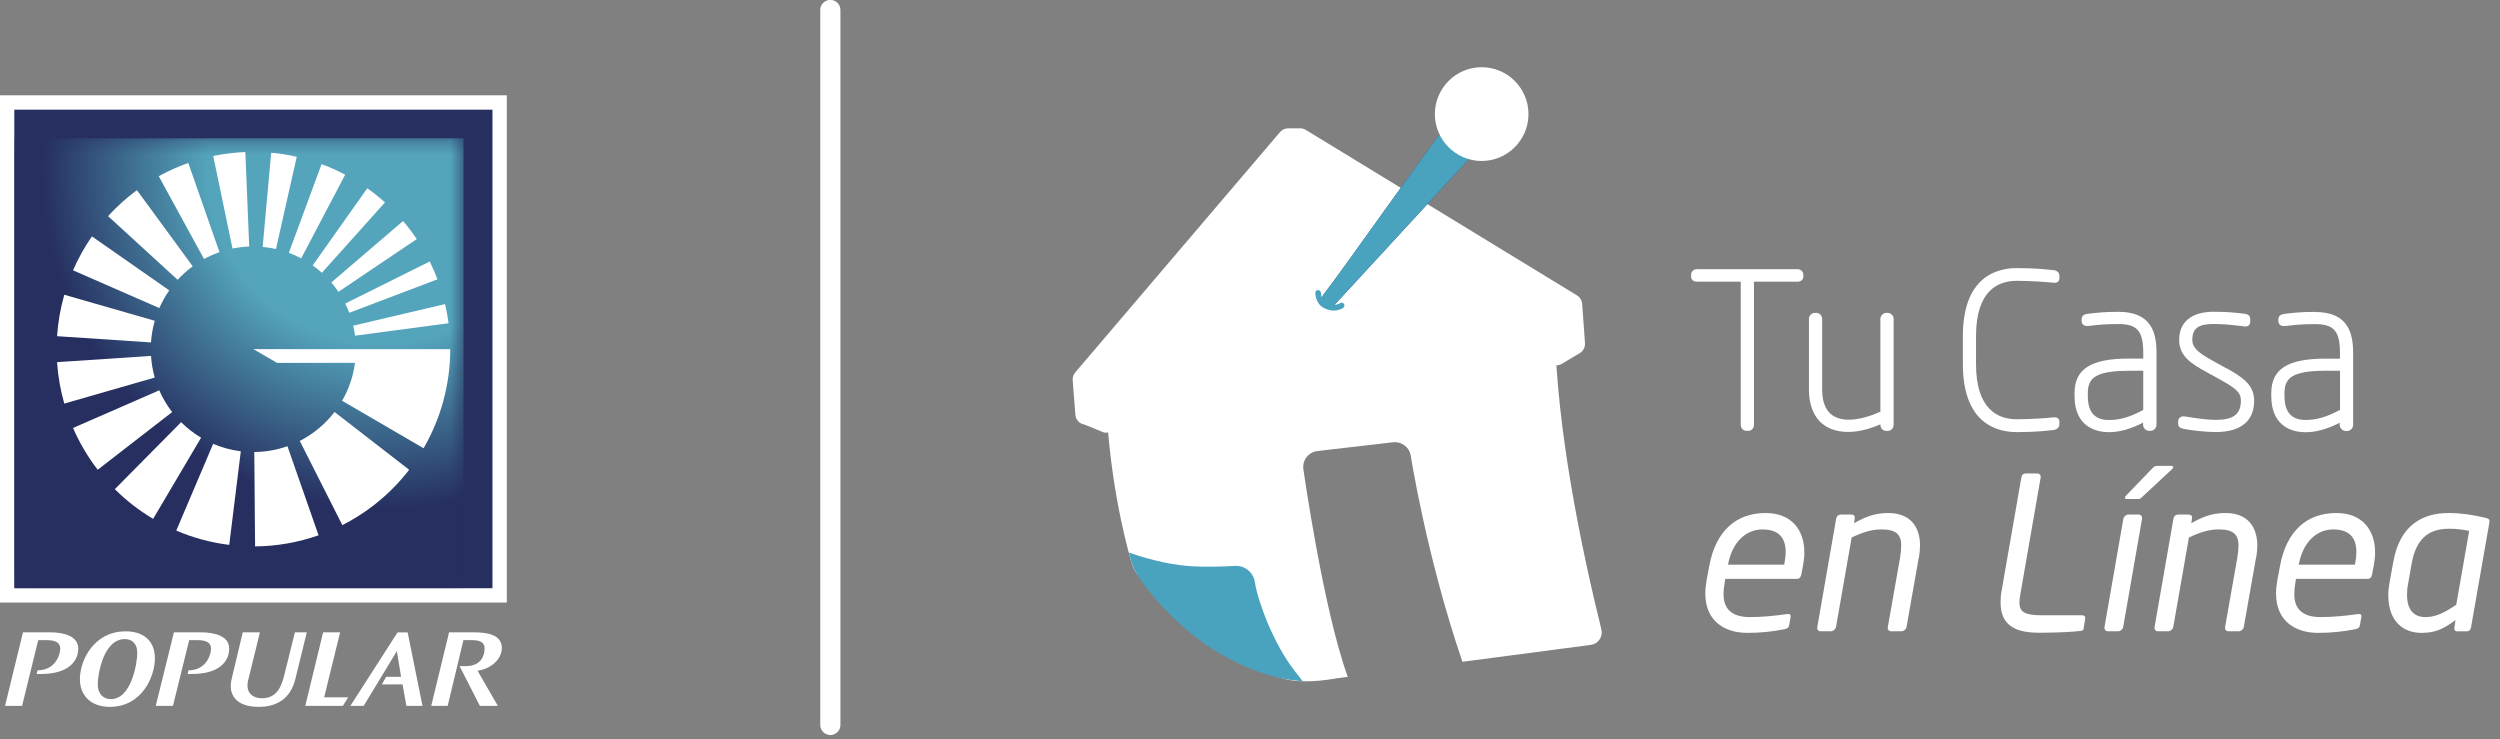 <svg width="186" height="55" viewBox="0 0 186 55" fill="none" xmlns="http://www.w3.org/2000/svg">
<rect x="0" y="0" width="186" height="55" fill="#808080" stroke="none"/>
<path d="M61.778 0.744V53.934" stroke="white" stroke-width="1.5" stroke-miterlimit="10" stroke-linecap="round"/>
<path d="M37.707 7.091H0V44.83H37.707V7.091Z" fill="white"/>
<path d="M36.639 8.16H1.064V43.764H36.639V8.16Z" fill="#262F60"/>
<mask id="mask0_2216_37692" style="mask-type:luminance" maskUnits="userSpaceOnUse" x="1" y="10" width="34" height="34">
<path d="M34.487 10.287H1.064V43.761H34.487V10.287Z" fill="white"/>
</mask>
<g mask="url(#mask0_2216_37692)">
<path d="M34.487 10.287H1.064V43.761H34.487V10.287Z" fill="url(#paint0_radial_2216_37692)"/>
</g>
<path fill-rule="evenodd" clip-rule="evenodd" d="M22.078 11.664C21.451 11.52 20.817 11.42 20.177 11.363L19.543 18.369C19.883 18.401 20.211 18.454 20.533 18.526L22.078 11.664ZM16.33 18.761L14.01 12.127C13.251 12.392 12.518 12.721 11.812 13.109L15.181 19.27C15.546 19.07 15.93 18.901 16.327 18.761M14.338 19.811L10.188 14.147C9.411 14.719 8.692 15.367 8.04 16.08L13.217 20.819C13.557 20.446 13.932 20.112 14.335 19.814M22.41 19.22L25.682 12.996C25.114 12.696 24.527 12.433 23.924 12.211L21.491 18.811C21.81 18.926 22.113 19.067 22.406 19.22M23.949 20.293L28.642 15.06C28.224 14.682 27.786 14.332 27.327 14.006L23.265 19.746C23.506 19.915 23.73 20.099 23.949 20.296M25.985 23.271L32.548 20.781C32.376 20.328 32.186 19.886 31.971 19.455L25.682 22.583C25.794 22.805 25.894 23.036 25.985 23.271ZM12.592 21.604L6.841 17.587C6.288 18.382 5.82 19.227 5.433 20.112L11.856 22.92C12.059 22.454 12.305 22.017 12.592 21.604ZM25.179 21.713L31.006 17.788C30.693 17.322 30.353 16.871 29.988 16.443L24.651 21.016C24.839 21.238 25.02 21.472 25.182 21.713M26.413 24.975L33.373 24.049C33.307 23.571 33.223 23.096 33.113 22.623L26.278 24.231C26.334 24.472 26.381 24.722 26.413 24.972M18.919 33.63L18.978 40.652C20.586 40.639 22.182 40.358 23.702 39.826L21.385 33.198C20.614 33.47 19.787 33.62 18.922 33.63M15.865 11.61L17.298 18.491C17.701 18.41 18.119 18.357 18.541 18.341L18.253 11.313C17.451 11.345 16.652 11.445 15.865 11.607M11.515 23.865L4.783 21.929C4.496 22.936 4.315 23.968 4.246 25.013L11.234 25.476C11.272 24.922 11.365 24.381 11.515 23.865ZM18.853 25.976L20.614 26.999H26.413C26.278 28.015 25.944 28.966 25.451 29.817L31.515 33.348C32.814 31.109 33.497 28.566 33.497 25.976H18.853ZM22.303 32.804L25.47 39.069C27.412 38.084 29.11 36.676 30.441 34.95L24.892 30.652C24.202 31.547 23.318 32.285 22.303 32.804ZM13.114 39.476C14.369 40.014 15.696 40.373 17.055 40.539L17.916 33.574C17.195 33.486 16.505 33.298 15.859 33.02L13.114 39.476ZM11.234 26.48L4.246 26.943C4.315 27.987 4.496 29.023 4.783 30.027L11.512 28.091C11.365 27.575 11.272 27.033 11.237 26.48M11.852 29.038L5.433 31.841C5.917 32.948 6.532 33.993 7.269 34.95L12.808 30.659C12.424 30.161 12.102 29.62 11.849 29.038M13.473 31.412L8.543 36.395C9.398 37.246 10.357 37.987 11.393 38.603L14.962 32.563C14.419 32.241 13.919 31.853 13.473 31.409" fill="white"/>
<path d="M9.333 46.97C10.807 46.97 11.525 47.805 11.525 48.971C11.525 50.367 10.548 52.59 8.169 52.59C6.77 52.59 5.945 51.758 5.945 50.52C5.945 49.103 7.01 46.973 9.33 46.973L9.333 46.97ZM8.253 52.015C9.773 52.015 10.214 49.347 10.214 48.559C10.214 47.961 9.889 47.548 9.283 47.548C7.703 47.548 7.272 50.157 7.272 50.926C7.272 51.586 7.653 52.015 8.253 52.015Z" fill="white"/>
<path d="M19.337 47.045L18.47 50.585C18.226 51.552 18.81 51.949 19.5 51.949C20.661 51.949 20.971 50.964 21.174 50.135L21.942 47.045H22.825L21.97 50.535C21.57 52.115 20.446 52.59 19.241 52.59C17.451 52.59 16.983 51.568 17.227 50.551L18.06 47.045H19.334H19.337Z" fill="white"/>
<path d="M25.305 47.045L24.118 51.88H25.907L25.508 52.515H22.713L24.04 47.045H25.305Z" fill="white"/>
<path d="M28.721 50.354H29.841L29.526 48.446L27.056 52.518H26.066L29.579 47.048H30.329L31.434 52.518H30.235L29.948 50.92H28.415L28.727 50.354H28.721Z" fill="white"/>
<path d="M34.195 49.559H34.657C35.819 49.559 36.056 48.743 36.056 48.243C36.056 47.77 35.678 47.627 35.135 47.627H34.479L33.308 52.515H32.084L33.411 47.045H35.213C36.124 47.045 37.336 47.164 37.336 48.208C37.336 48.981 36.63 49.738 35.531 49.904L37.039 52.518H35.703L34.195 49.563V49.559Z" fill="white"/>
<path d="M2.789 49.872H2.798C4.1 49.872 4.481 48.734 4.481 48.258C4.481 47.911 4.262 47.627 3.504 47.627H2.845L1.643 52.515H0.375L1.711 47.045H3.729C4.715 47.045 5.821 47.307 5.821 48.252C5.821 49.197 5.09 50.144 3.057 50.144H2.732L2.789 49.872Z" fill="white"/>
<path d="M14.02 49.872H14.03C15.322 49.872 15.7 48.734 15.7 48.258C15.7 47.911 15.485 47.627 14.72 47.627H14.076L12.868 52.515H11.588L12.94 47.045H14.941C15.938 47.045 17.052 47.307 17.052 48.252C17.052 49.197 16.322 50.144 14.292 50.144H13.964L14.02 49.872Z" fill="white"/>
<path d="M119.143 46.832C117.618 40.649 115.811 31.854 115.689 24.573C116.106 25.206 116.644 25.886 117.332 25.778L117.73 25.712L117.299 22.14L97.032 9.88C96.4 9.501 95.595 9.632 95.118 10.194L91.261 15.126L86.136 21.094L80.098 28.099L80.233 30.972L81.062 31.643L81.249 31.615C81.727 31.54 82.096 31.329 82.368 31.174C82.766 37.118 84.081 41.497 84.193 41.863C84.352 42.641 85.457 44.038 87.376 44.038C87.4 44.038 87.423 44.038 87.446 44.038L93.62 48.769C93.877 49.73 94.743 50.691 97.159 50.691C97.767 50.691 98.474 50.63 99.293 50.494C99.354 50.484 99.396 50.475 99.424 50.47L100.276 50.358C98.465 45.416 96.976 34.948 96.976 34.948C96.864 34.268 97.336 33.635 98.02 33.556L103.641 32.904C104.254 32.834 104.825 33.241 104.952 33.851C104.952 33.851 106.113 41.356 108.804 49.237L118.376 47.976C118.633 47.939 118.867 47.789 119.012 47.573C119.157 47.357 119.204 47.085 119.143 46.832Z" fill="white"/>
<path d="M96.311 49.898C94.753 47.901 93.592 44.779 93.358 43.297C93.241 42.575 92.609 42.06 91.879 42.102C90.999 42.154 89.716 42.196 88.579 42.125C86.73 42.008 84.75 41.361 84.731 41.356L83.983 41.108L84.193 41.867C84.502 42.969 86.538 45.52 88.968 47.409C92.431 50.105 95.782 50.555 95.923 50.573L96.934 50.7L96.307 49.894L96.311 49.898Z" fill="#49A3BE"/>
<path d="M117.922 25.501L117.711 22.576V22.562C117.678 22.318 117.543 22.107 117.332 21.98L97.144 9.66C97.023 9.585 96.878 9.547 96.737 9.547H95.839C95.614 9.547 95.399 9.646 95.244 9.815L80.009 27.695C79.864 27.859 79.789 28.075 79.808 28.291L80.009 30.869C80.042 31.239 80.322 31.535 80.683 31.586L82.157 32.187H82.199C82.199 32.187 82.246 32.191 82.269 32.191C82.49 32.191 82.695 32.102 82.845 31.938C83.009 31.76 83.084 31.526 83.051 31.286L82.869 28.717V28.694C82.855 28.628 82.873 28.558 82.92 28.506L96.218 13.129C96.382 12.932 96.662 12.886 96.882 13.021L114.865 24.01C114.922 24.048 114.964 24.104 114.973 24.17L115.015 26.448V26.476C115.048 26.739 115.207 26.969 115.446 27.09C115.68 27.212 115.961 27.208 116.199 27.072L117.515 26.284C117.795 26.13 117.955 25.82 117.917 25.501H117.922Z" fill="white"/>
<path d="M98.521 22.67C98.521 22.67 98.516 22.665 98.511 22.66C98.305 22.454 98.301 22.121 98.483 21.896C99.672 20.415 106.805 10.237 108.724 7.846C108.949 7.569 109.366 7.55 109.609 7.813L110.938 9.243C111.154 9.472 111.149 9.838 110.92 10.059L99.316 22.651C99.096 22.866 98.741 22.89 98.521 22.674V22.67Z" fill="#244375"/>
<path d="M98.521 22.67C98.521 22.67 98.516 22.665 98.511 22.66C98.305 22.454 98.301 22.121 98.483 21.896C99.672 20.415 106.805 10.237 108.724 7.846C108.949 7.569 109.366 7.55 109.609 7.813L110.938 9.243C111.154 9.472 111.149 9.838 110.92 10.059L99.316 22.651C99.096 22.866 98.741 22.89 98.521 22.674V22.67Z" fill="#49A3BE"/>
<path d="M110.236 5C108.317 5 106.754 6.566 106.754 8.488C106.754 10.41 108.317 11.976 110.236 11.976C112.155 11.976 113.719 10.41 113.719 8.488C113.719 6.566 112.155 5 110.236 5Z" fill="white"/>
<path d="M99.227 23.106C99.012 23.106 98.755 23.054 98.478 22.904C97.865 22.571 97.856 21.826 97.856 21.793C97.856 21.676 97.95 21.582 98.067 21.582C98.184 21.582 98.277 21.676 98.277 21.793C98.277 21.793 98.287 22.323 98.675 22.534C99.255 22.848 99.681 22.571 99.7 22.557C99.794 22.491 99.925 22.515 99.99 22.613C100.056 22.707 100.032 22.838 99.939 22.904C99.92 22.918 99.644 23.106 99.223 23.106H99.227Z" fill="#49A3BE"/>
<path d="M133.724 20.026H126.263C126.01 20.026 125.818 20.204 125.818 20.438V20.579C125.818 20.808 125.996 20.958 126.263 20.958H129.511V31.605C129.511 31.854 129.694 32.051 129.923 32.051H130.082C130.316 32.051 130.494 31.854 130.494 31.605V20.958H133.724C133.99 20.958 134.168 20.804 134.168 20.579V20.438C134.168 20.204 133.976 20.026 133.724 20.026Z" fill="white"/>
<path d="M140.44 23.279H140.347C140.108 23.279 139.902 23.485 139.902 23.724V30.63C139.275 30.911 138.385 31.226 137.552 31.226C136.237 31.226 135.568 30.466 135.568 28.971V23.724C135.568 23.485 135.371 23.279 135.142 23.279H135.029C134.786 23.279 134.585 23.481 134.585 23.724V28.971C134.585 30.982 135.647 32.135 137.505 32.135C138.245 32.135 139.069 31.938 139.902 31.568V31.596C139.902 31.858 140.084 32.055 140.328 32.055H140.454C140.698 32.055 140.885 31.858 140.885 31.596V23.724C140.885 23.485 140.679 23.279 140.44 23.279Z" fill="white"/>
<path d="M152.792 20.105L152.727 20.096C152.306 20.049 151.435 19.946 150.05 19.946C148.552 19.946 146.038 20.602 146.038 25.004V27.09C146.038 31.493 148.552 32.149 150.05 32.149C151.435 32.149 152.31 32.046 152.727 31.999L152.792 31.99C153.003 31.966 153.218 31.816 153.218 31.577V31.39C153.218 31.277 153.186 31.193 153.12 31.132C153.022 31.043 152.891 31.043 152.76 31.052C152.231 31.113 151.042 31.193 150.045 31.193C148.664 31.193 147.016 30.48 147.016 27.086V25C147.016 21.605 148.664 20.893 150.045 20.893C151.042 20.893 152.231 20.977 152.76 21.034C152.891 21.047 153.022 21.043 153.12 20.954C153.186 20.893 153.218 20.808 153.218 20.696V20.508C153.218 20.269 153.003 20.119 152.792 20.096V20.105Z" fill="white"/>
<path d="M157.618 23.199C156.579 23.199 156.055 23.265 155.357 23.345C155.198 23.363 154.871 23.401 154.871 23.771V23.87C154.871 24.02 154.936 24.109 154.988 24.156C155.081 24.24 155.212 24.268 155.39 24.25L155.591 24.226C156.223 24.156 156.677 24.109 157.618 24.109C159.013 24.109 159.458 24.629 159.458 26.256V26.678H158.39C155.554 26.678 154.346 27.451 154.346 29.256V29.463C154.346 31.891 156.134 32.154 156.907 32.154C157.679 32.154 158.526 31.919 159.444 31.446V31.596C159.444 31.849 159.649 32.055 159.907 32.055H159.982C160.239 32.055 160.445 31.849 160.445 31.596V26.256C160.445 24.831 160.122 23.199 157.618 23.199ZM158.39 27.583H159.458V30.499C158.451 31.038 157.73 31.249 156.907 31.249C155.849 31.249 155.334 30.668 155.334 29.467V29.261C155.334 28.174 155.821 27.587 158.39 27.587V27.583Z" fill="white"/>
<path d="M165.622 27.391L164.564 26.805C163.576 26.251 163.108 25.886 163.108 25.286C163.108 24.301 163.736 24.104 164.747 24.104C165.496 24.104 166.273 24.198 166.741 24.254L166.923 24.278C167.054 24.296 167.199 24.306 167.307 24.212C167.405 24.123 167.419 23.987 167.419 23.879V23.753C167.419 23.406 167.157 23.368 166.961 23.34L166.853 23.326C166.338 23.265 165.758 23.195 164.686 23.195C163.062 23.195 162.13 23.954 162.13 25.286C162.13 26.476 162.991 27.039 164.115 27.658L165.126 28.211C166.493 28.961 166.722 29.266 166.722 29.805C166.722 30.813 166.165 31.239 164.864 31.239C164.339 31.239 163.567 31.155 162.57 30.986C162.411 30.958 162.271 30.986 162.177 31.071C162.121 31.118 162.055 31.207 162.055 31.352V31.526C162.055 31.821 162.299 31.872 162.519 31.919C163.085 32.027 164.105 32.144 164.836 32.144C166.717 32.144 167.709 31.333 167.709 29.805C167.709 28.633 166.848 28.061 165.631 27.386L165.622 27.391Z" fill="white"/>
<path d="M172.254 23.204C171.197 23.204 170.64 23.27 169.994 23.349C169.825 23.373 169.507 23.415 169.507 23.776V23.87C169.507 24.02 169.568 24.109 169.619 24.156C169.713 24.24 169.844 24.273 170.026 24.254L170.251 24.231C170.874 24.16 171.328 24.114 172.25 24.114C173.645 24.114 174.094 24.634 174.094 26.261V26.683H173.022C170.19 26.683 168.983 27.456 168.983 29.261V29.467C168.983 31.896 170.771 32.158 171.538 32.158C172.306 32.158 173.158 31.924 174.075 31.451V31.605C174.075 31.858 174.281 32.065 174.534 32.065H174.613C174.866 32.065 175.072 31.858 175.072 31.605V26.265C175.072 24.845 174.749 23.213 172.245 23.213L172.254 23.204ZM174.099 27.583V30.494C173.083 31.033 172.362 31.244 171.543 31.244C170.485 31.244 169.966 30.663 169.966 29.463V29.256C169.966 28.174 170.452 27.583 173.022 27.583H174.099Z" fill="white"/>
<path d="M134.149 42.055L134.023 42.721C133.976 42.927 133.911 43.068 133.677 43.068H128.36L128.327 43.255C128.266 43.616 128.233 43.935 128.233 44.221C128.233 45.407 128.973 45.913 130.19 45.913C131.107 45.913 132.179 45.801 132.918 45.693C133.157 45.66 133.251 45.707 133.218 45.913L133.124 46.453C133.092 46.673 133.012 46.767 132.745 46.818C131.814 46.992 131.042 47.085 129.984 47.085C128.42 47.085 126.876 46.293 126.876 44.16C126.876 43.86 126.909 43.527 126.969 43.18L127.175 42.074C127.648 39.561 129.118 38.169 131.355 38.169C133.312 38.169 134.243 39.449 134.243 41.108C134.243 41.408 134.21 41.722 134.149 42.055ZM131.149 39.388C129.778 39.388 128.86 40.48 128.58 41.933L128.565 42.013H132.745L132.759 41.933C132.82 41.619 132.853 41.319 132.853 41.066C132.853 39.945 132.268 39.392 131.149 39.392V39.388Z" fill="white"/>
<path d="M142.762 41.455L141.844 46.654C141.812 46.828 141.638 46.968 141.465 46.968H140.707C140.52 46.968 140.421 46.809 140.454 46.654L141.372 41.455C141.418 41.155 141.451 40.841 141.451 40.588C141.451 39.828 141.138 39.388 139.986 39.388C139.387 39.388 138.774 39.514 137.763 39.988L136.597 46.654C136.565 46.813 136.391 46.968 136.218 46.968H135.446C135.259 46.968 135.179 46.795 135.207 46.654L136.611 38.595C136.644 38.422 136.738 38.281 137.023 38.281H137.688C137.941 38.281 138.02 38.375 137.988 38.595L137.941 38.928C138.699 38.502 139.406 38.169 140.482 38.169C142.172 38.169 142.851 39.242 142.851 40.602C142.851 40.869 142.818 41.188 142.771 41.455H142.762Z" fill="white"/>
<path d="M155.142 46.021L155.03 46.715C155.016 46.856 154.997 46.903 154.824 46.935C154.398 46.996 153.214 47.076 151.73 47.076C150.167 47.076 148.842 46.682 148.842 44.83C148.842 44.563 148.861 44.277 148.921 43.944L150.387 35.539C150.419 35.365 150.48 35.224 150.766 35.224H151.571C151.758 35.224 151.856 35.384 151.823 35.539L150.326 44.137C150.279 44.39 150.246 44.643 150.246 44.83C150.246 45.543 150.639 45.778 151.964 45.778H154.931C155.058 45.778 155.137 45.857 155.137 45.965V46.012L155.142 46.021Z" fill="white"/>
<path d="M159.369 38.595L157.964 46.654C157.932 46.828 157.758 46.968 157.585 46.968H156.827C156.668 46.968 156.574 46.856 156.574 46.715V46.654L157.978 38.595C158.011 38.422 158.184 38.281 158.358 38.281H159.116C159.275 38.281 159.369 38.394 159.369 38.534V38.595ZM161.611 34.896L159.467 36.889C159.294 37.048 159.247 37.128 159.074 37.128H158.222C158.142 37.128 158.095 37.095 158.095 37.034C158.095 36.987 158.128 36.922 158.189 36.861L160.08 34.901C160.253 34.727 160.3 34.662 160.492 34.662H161.531C161.625 34.662 161.69 34.695 161.69 34.756C161.69 34.788 161.672 34.835 161.611 34.896Z" fill="white"/>
<path d="M167.855 41.455L166.937 46.654C166.904 46.828 166.731 46.968 166.558 46.968H165.8C165.613 46.968 165.514 46.809 165.547 46.654L166.464 41.455C166.511 41.155 166.544 40.841 166.544 40.588C166.544 39.828 166.23 39.388 165.079 39.388C164.48 39.388 163.862 39.514 162.856 39.988L161.69 46.654C161.657 46.813 161.484 46.968 161.311 46.968H160.539C160.352 46.968 160.272 46.795 160.3 46.654L161.704 38.595C161.737 38.422 161.831 38.281 162.116 38.281H162.781C163.034 38.281 163.113 38.375 163.08 38.595L163.034 38.928C163.792 38.502 164.499 38.169 165.575 38.169C167.265 38.169 167.944 39.242 167.944 40.602C167.944 40.869 167.911 41.188 167.864 41.455H167.855Z" fill="white"/>
<path d="M176.612 42.055L176.486 42.721C176.439 42.927 176.373 43.068 176.139 43.068H170.822L170.789 43.255C170.728 43.616 170.696 43.935 170.696 44.221C170.696 45.407 171.435 45.913 172.652 45.913C173.57 45.913 174.641 45.801 175.381 45.693C175.62 45.66 175.713 45.707 175.681 45.913L175.587 46.453C175.554 46.673 175.475 46.767 175.208 46.818C174.276 46.992 173.504 47.085 172.446 47.085C170.883 47.085 169.338 46.293 169.338 44.16C169.338 43.86 169.371 43.527 169.432 43.18L169.638 42.074C170.111 39.561 171.58 38.169 173.818 38.169C175.774 38.169 176.706 39.449 176.706 41.108C176.706 41.408 176.673 41.722 176.612 42.055ZM173.612 39.388C172.24 39.388 171.323 40.48 171.042 41.933L171.028 42.013H175.208L175.222 41.933C175.283 41.619 175.315 41.319 175.315 41.066C175.315 39.945 174.73 39.392 173.612 39.392V39.388Z" fill="white"/>
<path d="M184.939 38.534C185.224 38.595 185.238 38.694 185.206 38.9L183.848 46.659C183.815 46.832 183.736 46.973 183.483 46.973H182.851C182.613 46.973 182.584 46.846 182.613 46.626L182.692 46.138C181.761 46.804 181.208 47.085 180.151 47.085C178.807 47.085 177.689 46.232 177.689 44.287C177.689 43.987 177.721 43.672 177.782 43.34L178.068 41.774C178.554 39.041 180.277 38.169 182.168 38.169C183.113 38.169 184.124 38.328 184.929 38.53L184.939 38.534ZM182.177 39.341C180.553 39.341 179.734 40.241 179.43 41.914L179.144 43.541C179.097 43.78 179.083 44.029 179.083 44.268C179.083 45.487 179.697 45.913 180.455 45.913C181.213 45.913 181.878 45.581 182.744 44.995L183.708 39.495C183.282 39.416 182.837 39.336 182.177 39.336V39.341Z" fill="white"/>
<defs>
<radialGradient id="paint0_radial_2216_37692" cx="0" cy="0" r="1" gradientUnits="userSpaceOnUse" gradientTransform="translate(28.31 12.679) scale(42.683 42.755)">
<stop stop-color="#54A5BB"/>
<stop offset="0.3" stop-color="#54A5BB"/>
<stop offset="0.59" stop-color="#262F60"/>
<stop offset="1" stop-color="#262F60"/>
</radialGradient>
</defs>
</svg>
